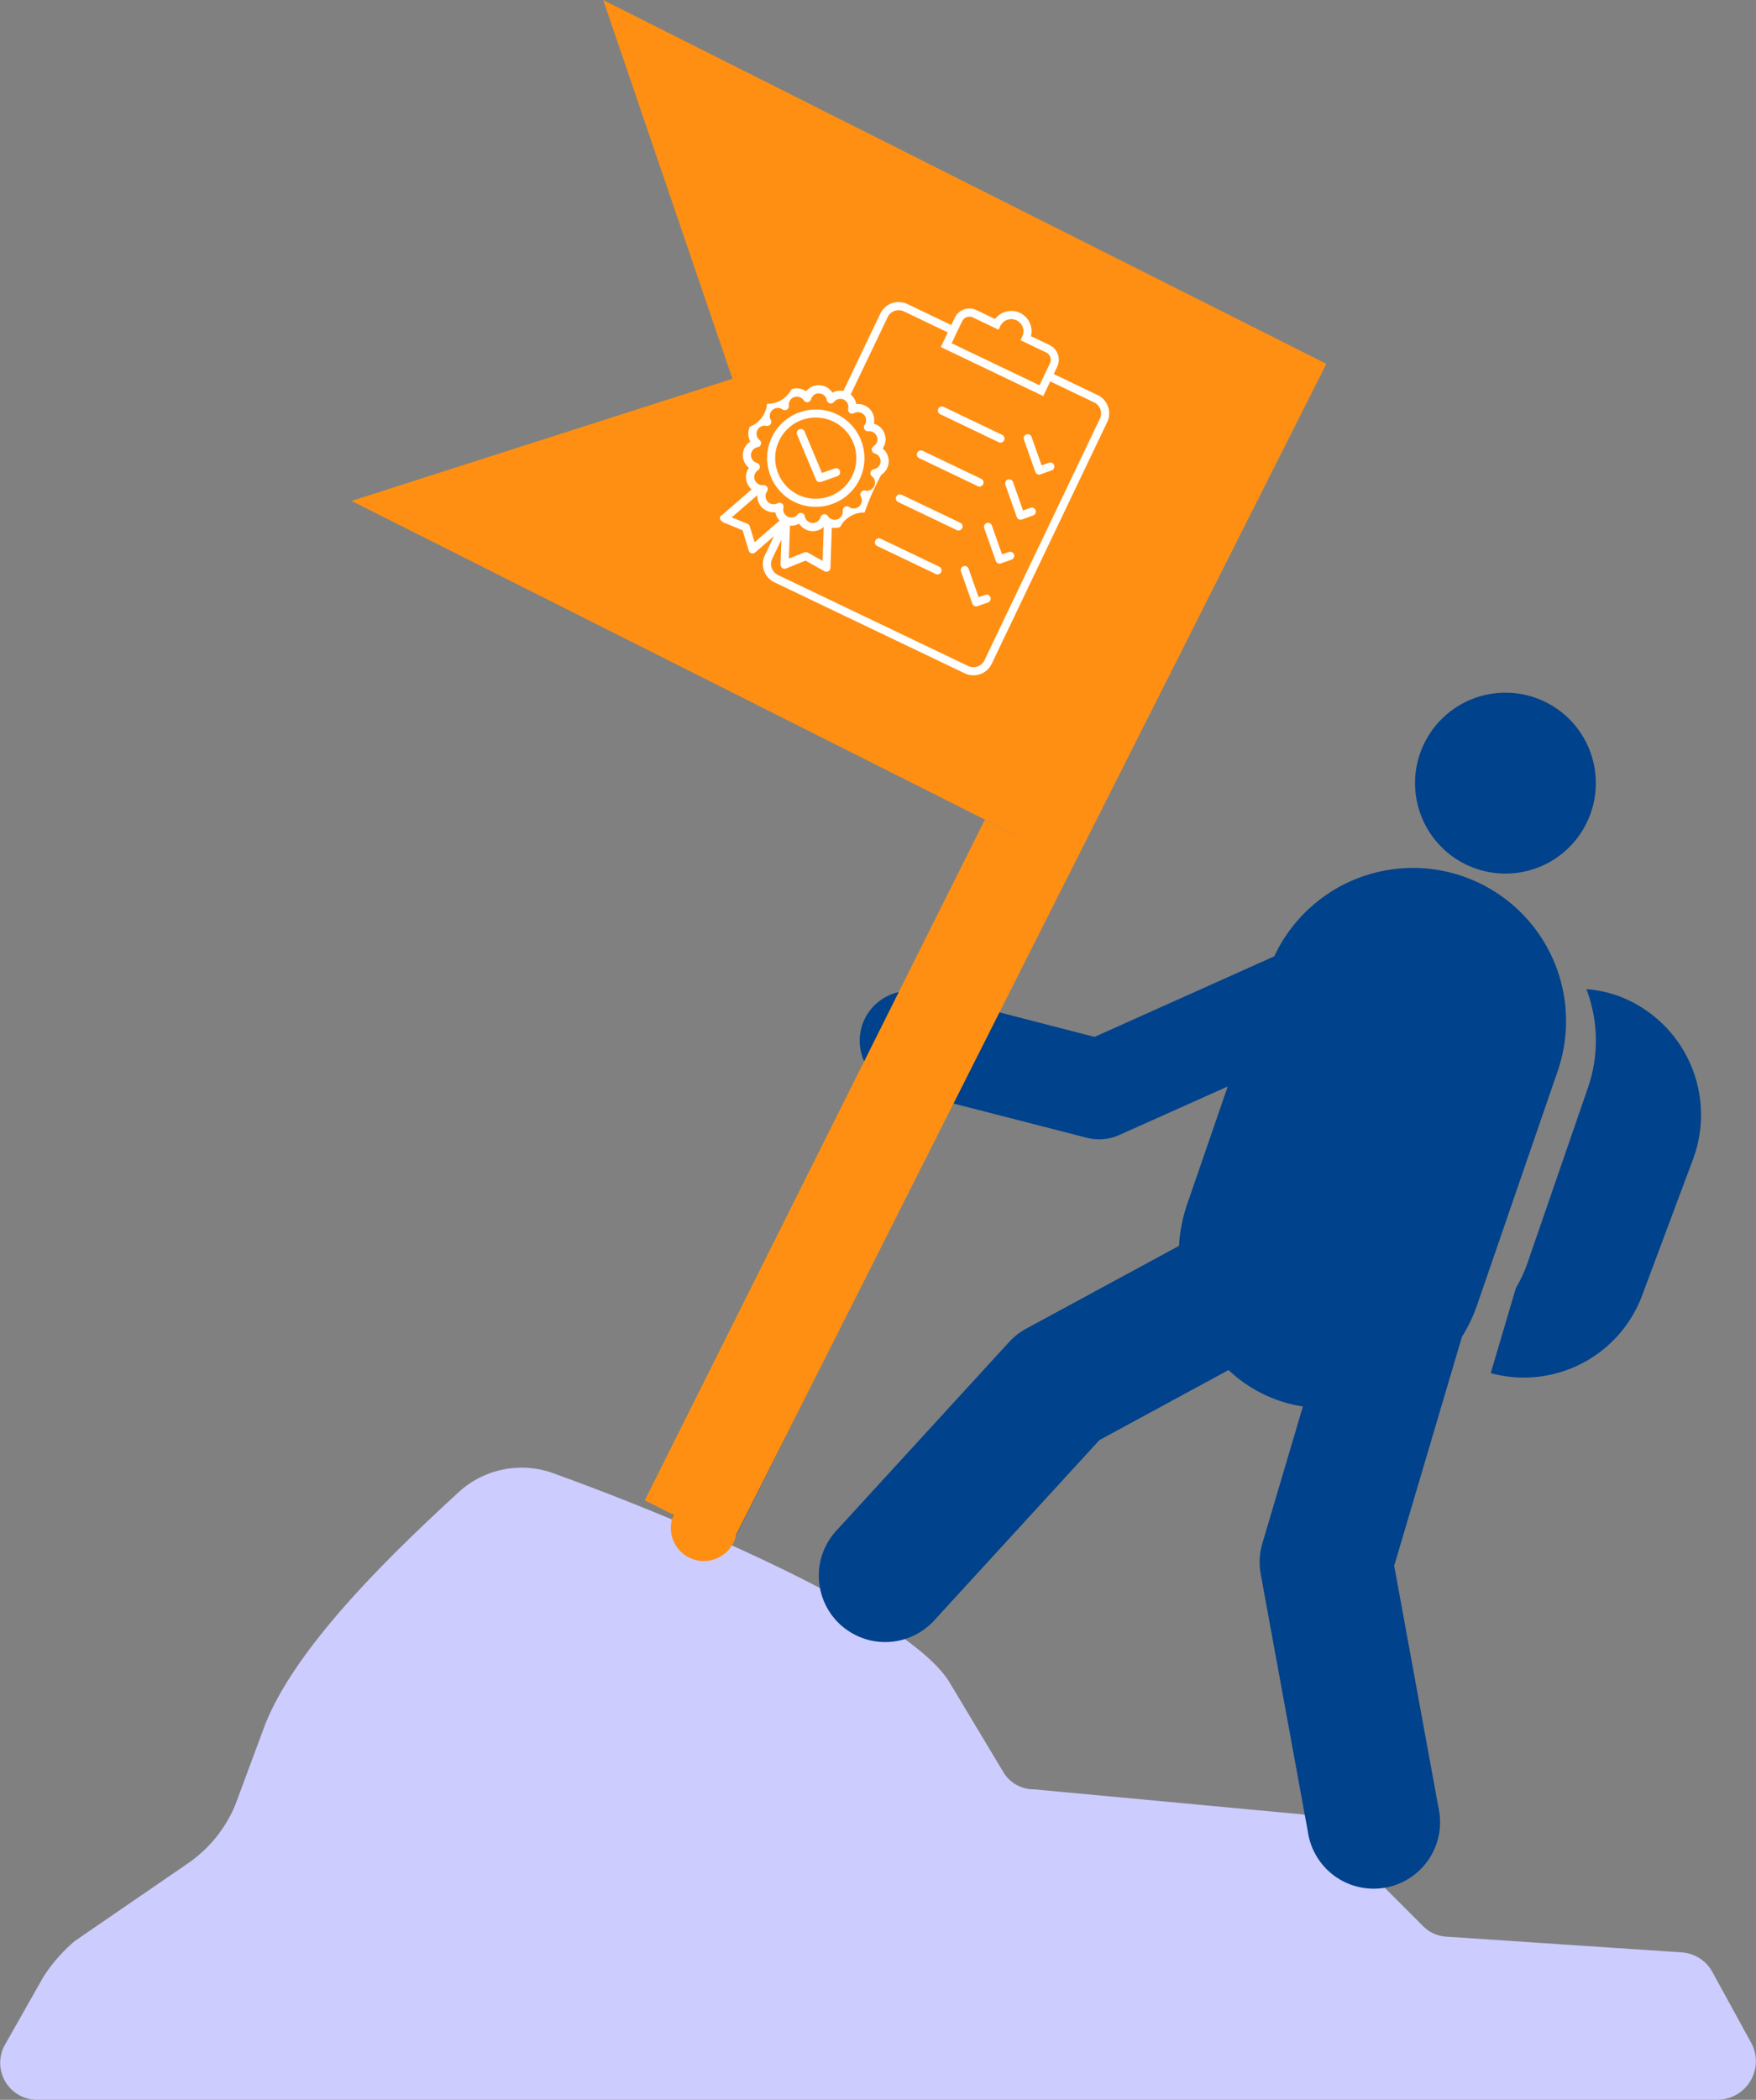<?xml version="1.0" encoding="UTF-8"?>
<svg xmlns="http://www.w3.org/2000/svg" xmlns:xlink="http://www.w3.org/1999/xlink" width="161.229" height="192.685" viewBox="0 0 161.229 192.685">
  <rect x="0" y="0" width="161.229" height="192.685" fill="#808080" stroke="none"/>
  <defs>
    <style>
      .cls-1, .cls-7 {
        fill: none;
      }

      .cls-2 {
        clip-path: url(#clip-path);
      }

      .cls-3 {
        fill: #00428b;
      }

      .cls-4 {
        fill: #ccf;
      }

      .cls-5 {
        fill: #ff8f12;
      }

      .cls-6 {
        fill: #fff;
      }

      .cls-7 {
        stroke: #ff8f12;
        stroke-miterlimit: 10;
        stroke-width: 7px;
      }
    </style>
    <clipPath id="clip-path">
      <rect id="Rectangle_41" data-name="Rectangle 41" class="cls-1" width="161.229" height="192.685"></rect>
    </clipPath>
  </defs>
  <g id="Group_62" data-name="Group 62" transform="translate(0 0)">
    <g id="Group_61" data-name="Group 61" class="cls-2" transform="translate(0 0)">
      <path id="Path_88" data-name="Path 88" class="cls-3" d="M98.042,373.107a8.3,8.3,0,1,0,3.8,11.1,8.3,8.3,0,0,0-3.8-11.1" transform="translate(43.837 -308.697)"></path>
      <path id="Path_89" data-name="Path 89" class="cls-4" d="M.5,841.651,3.983,835.5a14.994,14.994,0,0,1,2.869-3.278l10.45-7.171a12.158,12.158,0,0,0,4.3-5.327l2.664-7.171c2.869-7.581,12.5-16.6,17.826-21.514a8.577,8.577,0,0,1,9.016-1.64c10.245,3.688,32.169,12.7,36.062,19.055l4.918,8.2a3.271,3.271,0,0,0,2.869,1.64l24.178,2.254a3.287,3.287,0,0,1,2.254,1.024l9.22,9.22a3.289,3.289,0,0,0,2.254,1.024l21.514,1.434a3.471,3.471,0,0,1,2.869,1.844l3.483,6.352a3.535,3.535,0,0,1-3.073,5.327H3.574A3.385,3.385,0,0,1,.5,841.651Z" transform="translate(0 -654.098)"></path>
      <path id="Path_90" data-name="Path 90" class="cls-3" d="M125.18,478l.959.24,3.561-7.112a3.047,3.047,0,1,1,5.449,2.729l-2.974,5.938,8.862,2.285,16.5-7.393a14.055,14.055,0,0,1,26,10.593L176.121,506.8a14.065,14.065,0,0,1-1.353,2.8l-6.22,21.012,4.075,22.243a6.1,6.1,0,1,1-11.994,2.2l-4.335-23.678a6.053,6.053,0,0,1,.152-2.829l3.721-12.555a12.71,12.71,0,0,1-6.827-3.342l-11.86,6.428-15.173,16.556a6.1,6.1,0,0,1-7.22,1.333,6.478,6.478,0,0,1-1.393-.956,6.1,6.1,0,0,1-.374-8.611l15.859-17.309a6.018,6.018,0,0,1,1.593-1.246l14.021-7.594a13.983,13.983,0,0,1,.685-3.64l3.786-10.983-9.944,4.447a4.51,4.51,0,0,1-3.006.257l-12.327-3.164-19.956,39.855a3.047,3.047,0,1,1-5.449-2.729l19.415-38.775,0,0a4.571,4.571,0,0,1,3.189-8.513Z" transform="translate(-40.539 -386.932)"></path>
      <path id="Path_91" data-name="Path 91" class="cls-3" d="M29.538,566.78l2.315-7.819a12.612,12.612,0,0,0,1.071-2.314l5.556-16.1a13.223,13.223,0,0,0-.16-9,11.465,11.465,0,0,1,2.963.636,11.64,11.64,0,0,1,6.829,14.972l-4.681,12.521a11.59,11.59,0,0,1-13.893,7.109Z" transform="translate(107.335 -440.783)"></path>
      <path id="Path_92" data-name="Path 92" class="cls-5" d="M266.015,34.756,231.037,45.962l61.288,30.817-31.2,61.416a3.033,3.033,0,1,0,5.238,2.623L320.545,33.381,254.15,0Z" transform="translate(-198.765 0.004)"></path>
      <g id="Group_64" data-name="Group 64" transform="translate(66.111 27.72)">
        <path id="Path_93" data-name="Path 93" class="cls-6" d="M344.685,179.633a2.475,2.475,0,0,0,1.567-2.095A2.478,2.478,0,0,0,348.5,176.2a1.494,1.494,0,0,1,1.348.186,1.475,1.475,0,0,1,1.241-.558,1.513,1.513,0,0,1,1.175.685,1.473,1.473,0,0,1,1-.156l3.394-7.1a1.863,1.863,0,0,1,2.483-.877l4.032,1.928.321-.672a1.489,1.489,0,0,1,1.986-.7l1.714.819a1.862,1.862,0,0,1,3.293,1.574l1.713.819a1.489,1.489,0,0,1,.7,1.986l-.321.672,4.032,1.927a1.863,1.863,0,0,1,.877,2.483l-10.6,22.174a1.863,1.863,0,0,1-2.483.877l-17.471-8.352a1.863,1.863,0,0,1-.877-2.483l.84-1.757-1.731,1.5a.383.383,0,0,1-.35.076.354.354,0,0,1-.055-.023.38.38,0,0,1-.192-.236l-.556-1.851-1.836-.753c-.01,0,0-.045-.006-.049l-.007,0a.338.338,0,0,1-.193-.46.248.248,0,0,1,.133-.122l2.738-2.369a1.466,1.466,0,0,1-.434-.628,1.482,1.482,0,0,1,.183-1.349,1.487,1.487,0,0,1,.131-2.414,1.473,1.473,0,0,1-.04-1.36Zm27.547-5.818a.747.747,0,0,0-.351-.993L369.53,171.7l.161-.336a1.117,1.117,0,1,0-2.016-.964l-.161.336-2.352-1.124a.747.747,0,0,0-.993.351l-.964,2.016,8.063,3.855Zm-25.5,17.941a1.12,1.12,0,0,0,.526,1.49l17.471,8.352a1.121,1.121,0,0,0,1.49-.526l10.6-22.174a1.12,1.12,0,0,0-.526-1.49l-4.032-1.927-.643,1.344-9.407-4.5.643-1.344-4.032-1.927a1.12,1.12,0,0,0-1.49.526l-3.394,7.1a1.472,1.472,0,0,1,.509.879,1.512,1.512,0,0,1,1.271.484,1.475,1.475,0,0,1,.345,1.316,1.486,1.486,0,0,1,.808,2.281,1.487,1.487,0,0,1-.13,2.414,23.013,23.013,0,0,0-1.528,3.455,2.477,2.477,0,0,0-2.248,1.336,1.446,1.446,0,0,1-.76.053l-.126,3.692a.371.371,0,0,1-.556.308l-1.729-.975-1.784.719a.374.374,0,0,1-.3-.008.333.333,0,0,1-.052-.029.381.381,0,0,1-.16-.32l.078-2.287Zm3.645-2.538a1.513,1.513,0,0,1-1.175-.685,1.461,1.461,0,0,1-.841.18l-.1,3.027,1.42-.571a.371.371,0,0,1,.3.006.053.053,0,0,1,.022.014l1.353.762.106-3.123A1.463,1.463,0,0,1,350.377,189.218Zm-7.369-1.257,1.443.574a.361.361,0,0,1,.217.236l.447,1.464,2.292-1.979a1.465,1.465,0,0,1-.388-.768,1.513,1.513,0,0,1-1.271-.484,1.465,1.465,0,0,1-.376-1.088Zm2.559-7.106a.373.373,0,0,1-.166.659.742.742,0,0,0-.075,1.446.374.374,0,0,1,.1.673.738.738,0,0,0-.3.875.716.716,0,0,0,.309.38.741.741,0,0,0,.475.111.365.365,0,0,1,.348.162l.016.02a.379.379,0,0,1-.015.4.736.736,0,0,0,.053.925.758.758,0,0,0,.914.152.369.369,0,0,1,.4.028.35.35,0,0,1,.065.064.372.372,0,0,1,.075.317.747.747,0,0,0,.11.581.7.7,0,0,0,.1.118.716.716,0,0,0,.192.132.749.749,0,0,0,.379.07.747.747,0,0,0,.521-.279.371.371,0,0,1,.294-.141.329.329,0,0,1,.09.01.457.457,0,0,1,.071.025.366.366,0,0,1,.2.271.755.755,0,0,0,.692.616.735.735,0,0,0,.754-.54.377.377,0,0,1,.3-.263h.025a.365.365,0,0,1,.344.169.752.752,0,0,0,.389.3.715.715,0,0,0,.486,0,.738.738,0,0,0,.491-.785.374.374,0,0,1,.583-.348.742.742,0,0,0,1.078-.967.37.37,0,0,1,.028-.4.375.375,0,0,1,.38-.14.74.74,0,0,0,.622-1.3.375.375,0,0,1-.13-.384.371.371,0,0,1,.3-.276.742.742,0,0,0,.076-1.446.377.377,0,0,1-.263-.3.373.373,0,0,1,.168-.37.733.733,0,0,0,.3-.875.754.754,0,0,0-.785-.491.372.372,0,0,1-.345-.582.742.742,0,0,0-.056-.927.755.755,0,0,0-.914-.152.37.37,0,0,1-.4-.028.376.376,0,0,1-.14-.38.741.741,0,0,0-.4-.832.753.753,0,0,0-.38-.07.745.745,0,0,0-.521.279.373.373,0,0,1-.659-.167.755.755,0,0,0-.692-.616.736.736,0,0,0-.754.54.373.373,0,0,1-.673.1.754.754,0,0,0-.875-.3.739.739,0,0,0-.491.785.374.374,0,0,1-.583.348.742.742,0,0,0-1.078.967.369.369,0,0,1-.028.4.375.375,0,0,1-.38.14.741.741,0,0,0-.623,1.3Z" transform="translate(-341.941 -168.201)"></path>
        <path id="Path_94" data-name="Path 94" class="cls-6" d="M479.615,226.2c.116.043.228.093.342.147s.224.111.33.174a4.475,4.475,0,0,1,1.775,5.785,4.426,4.426,0,0,1-2.488,2.261,4.03,4.03,0,0,1-.751.207,4.376,4.376,0,0,1-1.464.023,4.436,4.436,0,0,1-.875-.224c-.013-.007-.028-.009-.038-.014-.116-.043-.228-.092-.342-.147s-.224-.111-.33-.174c-.01,0-.022-.015-.035-.021a4.459,4.459,0,0,1-1.626-1.694,4.026,4.026,0,0,1-.311-.714,4.426,4.426,0,0,1,.2-3.356A4.476,4.476,0,0,1,479.615,226.2Zm-5.2,5.076a3.819,3.819,0,0,0,.275.746,3.5,3.5,0,0,0,.374.608,3.648,3.648,0,0,0,.7.707c.1.078.216.153.33.224s.214.123.328.178.228.1.344.144.256.086.382.116a3.661,3.661,0,0,0,.991.1,3.507,3.507,0,0,0,.708-.091,3.8,3.8,0,0,0,.753-.255,3.725,3.725,0,0,0,.362-6.56c-.106-.063-.214-.123-.328-.177s-.228-.1-.344-.144a3.725,3.725,0,0,0-4.877,4.4Z" transform="translate(-469.239 -216.057)"></path>
        <path id="Path_95" data-name="Path 95" class="cls-6" d="M487.39,236.61l.838,1.994.386.919.379.9,1.159-.412a.374.374,0,1,1,.249.705l-1.49.526a.38.38,0,0,1-.285-.016.362.362,0,0,1-.182-.19l-.259-.615-.386-.919-1.094-2.6a.372.372,0,0,1,.2-.488A.368.368,0,0,1,487.39,236.61Z" transform="translate(-479.631 -224.742)"></path>
        <path id="Path_96" data-name="Path 96" class="cls-6" d="M372.348,239.351l.928,2.629.642-.227a.373.373,0,1,1,.248.7l-.993.351a.373.373,0,0,1-.475-.228l-1.052-2.98a.372.372,0,0,1,.7-.248Z" transform="translate(-343.751 -226.996)"></path>
        <path id="Path_97" data-name="Path 97" class="cls-6" d="M383.15,267.045a.372.372,0,0,1-.475-.227l-1.052-2.98a.372.372,0,0,1,.7-.248l.928,2.628.642-.227a.373.373,0,1,1,.248.7Z" transform="translate(-355.431 -247.097)"></path>
        <path id="Path_98" data-name="Path 98" class="cls-6" d="M394.154,290.644a.371.371,0,0,1-.19-.212l-1.052-2.98a.372.372,0,1,1,.7-.248l.928,2.628.642-.226a.372.372,0,0,1,.248.7l-.993.351A.375.375,0,0,1,394.154,290.644Z" transform="translate(-368.646 -266.679)"></path>
        <path id="Path_99" data-name="Path 99" class="cls-6" d="M398.765,224.347l5.376,2.57a.372.372,0,0,1-.321.672l-5.376-2.57a.372.372,0,1,1,.321-.672" transform="translate(-378.232 -214.73)"></path>
        <path id="Path_100" data-name="Path 100" class="cls-6" d="M410.053,247.96l5.376,2.57a.372.372,0,0,1-.321.672l-5.376-2.57a.372.372,0,0,1,.321-.672" transform="translate(-391.447 -234.311)"></path>
        <path id="Path_101" data-name="Path 101" class="cls-6" d="M421.341,271.571l5.376,2.57a.372.372,0,0,1-.321.672l-5.376-2.57a.372.372,0,0,1,.321-.672" transform="translate(-404.662 -253.891)"></path>
        <path id="Path_102" data-name="Path 102" class="cls-6" d="M406.214,310.188l.928,2.628.642-.226a.373.373,0,0,1,.248.7l-.993.35a.373.373,0,0,1-.475-.227l-1.052-2.98a.372.372,0,0,1,.7-.248Z" transform="translate(-383.399 -285.739)"></path>
        <path id="Path_103" data-name="Path 103" class="cls-6" d="M432.629,295.184l5.376,2.57a.372.372,0,0,1-.321.672l-5.376-2.57a.372.372,0,1,1,.321-.672" transform="translate(-417.877 -273.472)"></path>
      </g>
      <line id="Line_1" data-name="Line 1" class="cls-7" x1="31.23" y2="62.461" transform="translate(62.33 76.783)"></line>
    </g>
  </g>
</svg>
